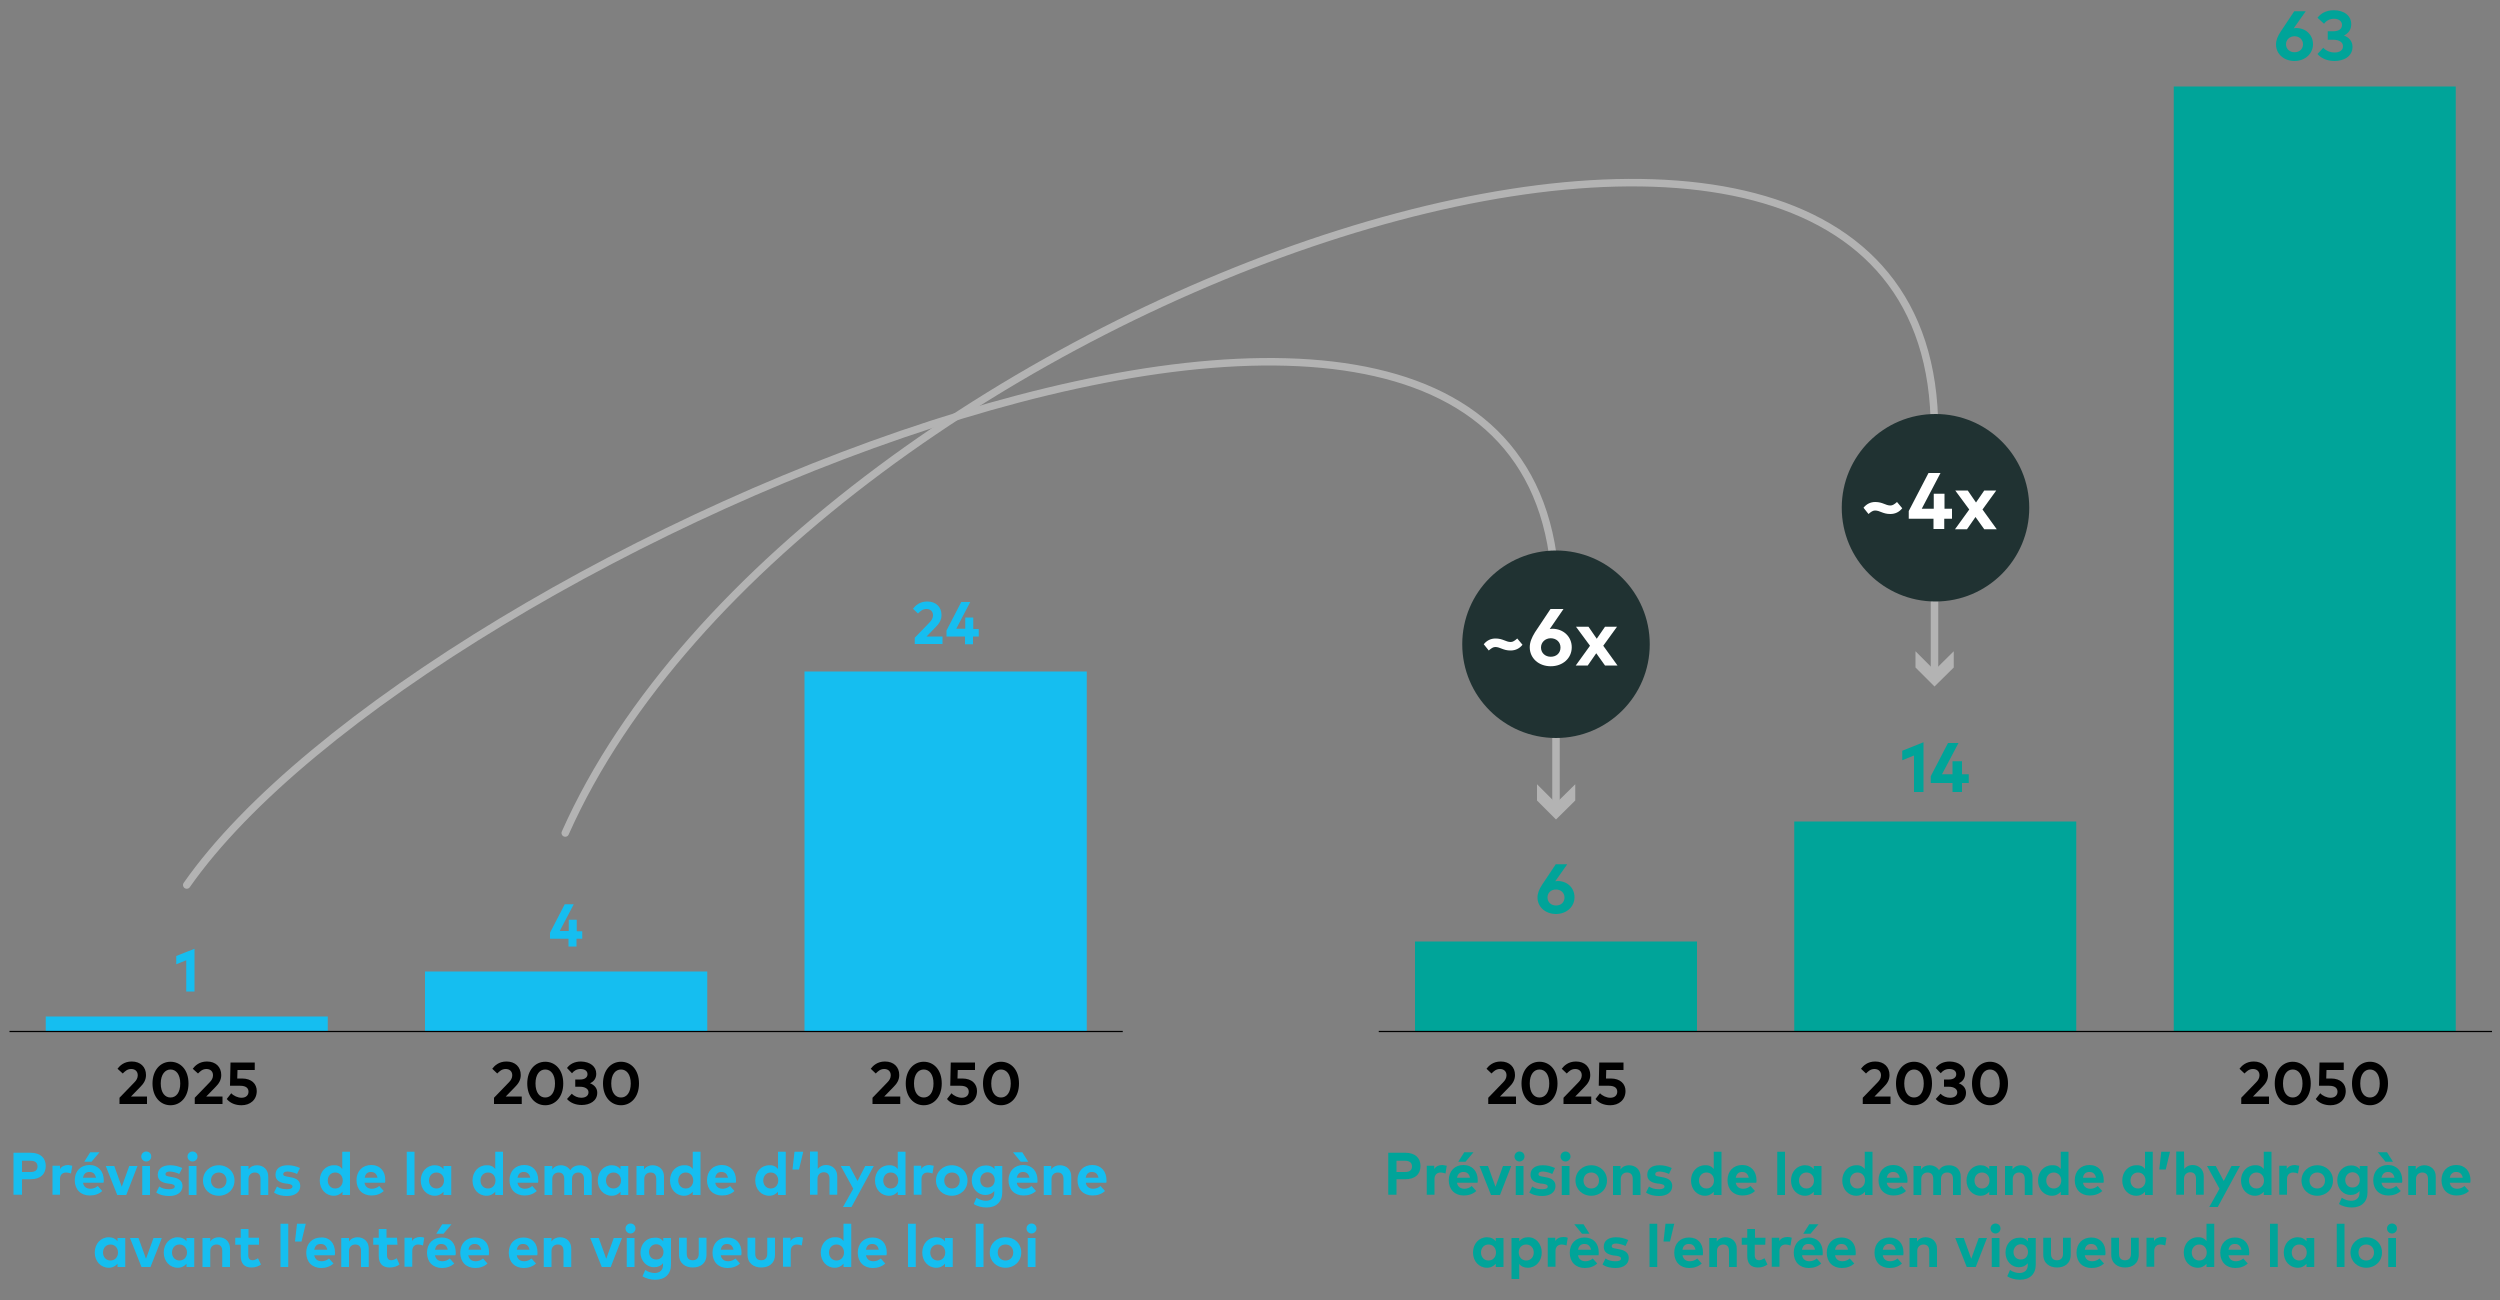 <?xml version="1.0" encoding="utf-8"?>
<!-- Generator: Adobe Illustrator 27.0.0, SVG Export Plug-In . SVG Version: 6.00 Build 0)  -->
<svg version="1.1" id="Layer_1" xmlns="http://www.w3.org/2000/svg" xmlns:xlink="http://www.w3.org/1999/xlink" x="0px" y="0px"
	 viewBox="0 0 1000 520" style="enable-background:new 0 0 1000 520;" xml:space="preserve">
<rect x="0" y="0" width="1000" height="520" fill="#808080" stroke="none"/>
<style type="text/css">
	.st0{fill:#15BEF0;}
	.st1{fill:#00A499;}
	.st2{enable-background:new    ;}
	.st3{fill:none;stroke:#000000;stroke-width:0.5;stroke-miterlimit:10;}
	.st4{fill:none;stroke:#B3B3B3;stroke-width:3;stroke-linecap:round;stroke-miterlimit:10;}
	.st5{fill:#B3B3B3;}
	.st6{fill:#203232;}
	.st7{fill:#FFFFFF;}
</style>
<g>
	<rect x="18.3" y="406.6" class="st0" width="112.8" height="6"/>
	<rect x="170" y="388.6" class="st0" width="112.9" height="24"/>
	<rect x="321.8" y="268.6" class="st0" width="112.9" height="144"/>
</g>
<g>
	<rect x="566" y="376.6" class="st1" width="112.8" height="36"/>
	<rect x="717.7" y="328.6" class="st1" width="112.8" height="84"/>
	<rect x="869.5" y="34.6" class="st1" width="112.8" height="378"/>
</g>
<g>
	<path class="st0" d="M8.8,471.8v6.1H5.4v-16.8h6.8c4,0,6.1,2.1,6.1,5.3s-2.1,5.3-6.1,5.3H8.8L8.8,471.8z M8.8,464.3v4.5h3.4
		c1.8,0,2.8-0.7,2.8-2.2s-0.9-2.3-2.8-2.3H8.8z"/>
	<path class="st0" d="M28.9,466.3l-0.5,3.1c-0.5-0.2-1.3-0.4-1.9-0.4c-1.5,0-2.5,0.9-2.5,2.6v6.3H21v-11.6h3v1.3
		c0.7-1.1,1.9-1.6,3.3-1.6C28,466.1,28.5,466.2,28.9,466.3L28.9,466.3z"/>
	<path class="st0" d="M41.5,472.1c0,0.4,0,0.8-0.1,1h-8.2c0.3,1.7,1.5,2.4,3,2.4c1,0,2.1-0.4,2.9-1.1l1.8,2c-1.3,1.2-3,1.8-5,1.8
		c-3.6,0-6-2.4-6-6.1s2.4-6.1,5.9-6.1S41.5,468.5,41.5,472.1L41.5,472.1z M33.2,471.1h5.2c-0.3-1.5-1.2-2.3-2.5-2.3
		C34.3,468.7,33.5,469.6,33.2,471.1L33.2,471.1z M33.7,464.7l2.4-3.8h3.7l-3.2,3.8H33.7L33.7,464.7z"/>
	<path class="st0" d="M50.5,478h-3.6l-4.6-11.6h3.4l3,8.3l3-8.3H55C55,466.4,50.5,478,50.5,478z"/>
	<path class="st0" d="M60.5,462.6c0,1.1-0.9,2-2,2s-2-0.9-2-2s0.9-2,2-2S60.5,461.4,60.5,462.6z M60,478h-3.1v-11.6H60V478z"/>
	<path class="st0" d="M71.7,469.6c-0.9-0.5-2.4-0.9-3.7-1c-1.2,0-1.8,0.4-1.8,1.1c0,0.7,0.8,0.8,1.9,1l1,0.2
		c2.5,0.4,3.9,1.5,3.9,3.5c0,2.4-2,4-5.3,4c-1.6,0-3.7-0.3-5.2-1.4l1.2-2.4c1,0.7,2.2,1.1,4,1.1c1.4,0,2.2-0.4,2.2-1.1
		c0-0.6-0.6-0.9-1.9-1.1l-0.9-0.1c-2.7-0.4-4-1.5-4-3.5c0-2.4,1.9-3.8,4.9-3.8c1.9,0,3.3,0.4,4.9,1.1L71.7,469.6L71.7,469.6z"/>
	<path class="st0" d="M79,462.6c0,1.1-0.9,2-2,2s-2-0.9-2-2s0.9-2,2-2S79,461.4,79,462.6z M78.6,478h-3.1v-11.6h3.1V478z"/>
	<path class="st0" d="M93.8,472.2c0,3.5-2.7,6.1-6.3,6.1s-6.3-2.6-6.3-6.1s2.7-6.1,6.3-6.1S93.8,468.7,93.8,472.2z M84.4,472.2
		c0,1.9,1.3,3.2,3.1,3.2s3.1-1.3,3.1-3.2s-1.3-3.2-3.1-3.2S84.4,470.3,84.4,472.2z"/>
	<path class="st0" d="M107.3,470.6v7.4h-3.1v-6.4c0-1.7-0.8-2.6-2.3-2.6c-1.3,0-2.5,0.9-2.5,2.6v6.4h-3.1v-11.6h3.1v1.4
		c0.8-1.2,2.1-1.7,3.4-1.7C105.4,466.1,107.3,467.9,107.3,470.6L107.3,470.6z"/>
	<path class="st0" d="M118.8,469.6c-0.9-0.5-2.4-0.9-3.7-1c-1.2,0-1.8,0.4-1.8,1.1c0,0.7,0.8,0.8,1.9,1l1,0.2
		c2.5,0.4,3.9,1.5,3.9,3.5c0,2.4-2,4-5.3,4c-1.6,0-3.7-0.3-5.2-1.4l1.2-2.4c1,0.7,2.2,1.1,4,1.1c1.4,0,2.2-0.4,2.2-1.1
		c0-0.6-0.6-0.9-1.9-1.1l-0.9-0.1c-2.7-0.4-4-1.5-4-3.5c0-2.4,1.8-3.8,4.9-3.8c1.9,0,3.3,0.4,4.9,1.1L118.8,469.6L118.8,469.6z"/>
	<path class="st0" d="M136.9,467.6v-6.9h3.1V478H137v-1.3c-0.8,0.9-1.9,1.6-3.5,1.6c-3.2,0-5.6-2.6-5.6-6.1s2.4-6.1,5.6-6.1
		C135.1,466,136.2,466.6,136.9,467.6L136.9,467.6z M131.1,472.2c0,1.8,1.2,3.2,3,3.2s3-1.4,3-3.2s-1.2-3.2-3-3.2
		S131.1,470.4,131.1,472.2z"/>
	<path class="st0" d="M154.1,472.1c0,0.4,0,0.8-0.1,1h-8.2c0.3,1.7,1.5,2.4,3,2.4c1,0,2.1-0.4,2.9-1.1l1.8,2c-1.3,1.2-3,1.8-4.9,1.8
		c-3.6,0-6-2.4-6-6.1s2.4-6.1,5.9-6.1S154.2,468.5,154.1,472.1L154.1,472.1z M145.9,471.1h5.1c-0.3-1.5-1.2-2.3-2.5-2.3
		C147,468.7,146.1,469.6,145.9,471.1L145.9,471.1z"/>
	<path class="st0" d="M165.8,478h-3.1v-17.3h3.1V478z"/>
	<path class="st0" d="M180.5,478h-3.1v-1.3c-0.8,0.9-1.9,1.6-3.5,1.6c-3.2,0-5.6-2.6-5.6-6.1s2.4-6.1,5.6-6.1c1.6,0,2.7,0.6,3.5,1.6
		v-1.3h3.1V478z M171.6,472.2c0,1.8,1.2,3.2,3,3.2s3-1.4,3-3.2s-1.2-3.2-3-3.2S171.6,470.4,171.6,472.2z"/>
	<path class="st0" d="M198.1,467.6v-6.9h3.1V478h-3.1v-1.3c-0.8,0.9-1.9,1.6-3.5,1.6c-3.2,0-5.6-2.6-5.6-6.1s2.4-6.1,5.6-6.1
		C196.2,466,197.3,466.6,198.1,467.6L198.1,467.6z M192.2,472.2c0,1.8,1.2,3.2,3,3.2s3-1.4,3-3.2s-1.2-3.2-3-3.2
		S192.2,470.4,192.2,472.2z"/>
	<path class="st0" d="M215.3,472.1c0,0.4,0,0.8-0.1,1H207c0.3,1.7,1.5,2.4,3,2.4c1,0,2.1-0.4,2.9-1.1l1.8,2c-1.3,1.2-3,1.8-4.9,1.8
		c-3.6,0-6-2.4-6-6.1s2.4-6.1,5.9-6.1S215.3,468.5,215.3,472.1L215.3,472.1z M207,471.1h5.1c-0.3-1.5-1.2-2.3-2.5-2.3
		C208.1,468.7,207.3,469.6,207,471.1L207,471.1z"/>
	<path class="st0" d="M236.7,470.6v7.4h-3.1v-6.4c0-1.7-0.9-2.6-2.3-2.6s-2.5,0.9-2.5,2.6v6.4h-3.1v-6.4c0-1.7-0.8-2.6-2.3-2.6
		c-1.3,0-2.5,0.9-2.5,2.6v6.4h-3.1v-11.6h3.1v1.4c0.8-1.2,2.1-1.7,3.4-1.7c1.7,0,3.1,0.8,3.8,2c0.9-1.5,2.4-2,3.9-2
		C234.8,466.1,236.7,467.9,236.7,470.6L236.7,470.6z"/>
	<path class="st0" d="M251.3,478h-3.1v-1.3c-0.8,0.9-1.9,1.6-3.5,1.6c-3.2,0-5.6-2.6-5.6-6.1s2.4-6.1,5.6-6.1c1.6,0,2.7,0.6,3.5,1.6
		v-1.3h3.1V478z M242.4,472.2c0,1.8,1.2,3.2,3,3.2s3-1.4,3-3.2s-1.2-3.2-3-3.2S242.4,470.4,242.4,472.2z"/>
	<path class="st0" d="M265.6,470.6v7.4h-3.1v-6.4c0-1.7-0.8-2.6-2.3-2.6c-1.3,0-2.5,0.9-2.5,2.6v6.4h-3.1v-11.6h3v1.4
		c0.8-1.2,2.1-1.7,3.4-1.7C263.7,466.1,265.6,467.9,265.6,470.6L265.6,470.6z"/>
	<path class="st0" d="M277.1,467.6v-6.9h3.1V478h-3.1v-1.3c-0.8,0.9-1.9,1.6-3.5,1.6c-3.2,0-5.6-2.6-5.6-6.1s2.4-6.1,5.6-6.1
		C275.3,466,276.4,466.6,277.1,467.6L277.1,467.6z M271.3,472.2c0,1.8,1.2,3.2,3,3.2s3-1.4,3-3.2s-1.2-3.2-3-3.2
		S271.3,470.4,271.3,472.2z"/>
	<path class="st0" d="M294.4,472.1c0,0.4,0,0.8-0.1,1h-8.2c0.3,1.7,1.5,2.4,3,2.4c1,0,2.1-0.4,2.9-1.1l1.8,2c-1.3,1.2-3,1.8-5,1.8
		c-3.6,0-6-2.4-6-6.1s2.4-6.1,5.9-6.1S294.4,468.5,294.4,472.1L294.4,472.1z M286.1,471.1h5.1c-0.3-1.5-1.2-2.3-2.5-2.3
		C287.2,468.7,286.3,469.6,286.1,471.1L286.1,471.1z"/>
	<path class="st0" d="M311.2,467.6v-6.9h3.1V478h-3.1v-1.3c-0.8,0.9-1.9,1.6-3.5,1.6c-3.2,0-5.6-2.6-5.6-6.1s2.4-6.1,5.6-6.1
		C309.3,466,310.4,466.6,311.2,467.6L311.2,467.6z M305.3,472.2c0,1.8,1.2,3.2,3,3.2s3-1.4,3-3.2s-1.2-3.2-3-3.2
		S305.3,470.4,305.3,472.2z"/>
	<path class="st0" d="M321.3,460.7l-1.7,7.1h-2.6l0.8-7.1H321.3L321.3,460.7z"/>
	<path class="st0" d="M327.1,467.6c0.8-1.1,2.1-1.6,3.3-1.6c2.6,0,4.5,1.8,4.5,4.5v7.4h-3.1v-6.4c0-1.7-0.8-2.6-2.3-2.6
		c-1.3,0-2.5,0.9-2.5,2.6v6.4H324v-17.3h3.1L327.1,467.6L327.1,467.6z"/>
	<path class="st0" d="M340.6,482.8h-3.4l4.1-7.3l-5-9.1h3.5l3.2,6l3.1-6h3.4L340.6,482.8L340.6,482.8z"/>
	<path class="st0" d="M359.1,467.6v-6.9h3.1V478h-3.1v-1.3c-0.8,0.9-1.9,1.6-3.5,1.6c-3.2,0-5.6-2.6-5.6-6.1s2.4-6.1,5.6-6.1
		C357.2,466,358.3,466.6,359.1,467.6L359.1,467.6z M353.3,472.2c0,1.8,1.2,3.2,3,3.2s3-1.4,3-3.2s-1.2-3.2-3-3.2
		S353.3,470.4,353.3,472.2z"/>
	<path class="st0" d="M373.5,466.3l-0.5,3.1c-0.5-0.2-1.3-0.4-1.9-0.4c-1.5,0-2.5,0.9-2.5,2.6v6.3h-3.1v-11.6h3v1.3
		c0.7-1.1,1.9-1.6,3.3-1.6C372.5,466.1,373,466.2,373.5,466.3L373.5,466.3z"/>
	<path class="st0" d="M387,472.2c0,3.5-2.7,6.1-6.3,6.1s-6.3-2.6-6.3-6.1s2.7-6.1,6.3-6.1S387,468.7,387,472.2z M377.7,472.2
		c0,1.9,1.3,3.2,3.1,3.2s3.1-1.3,3.1-3.2s-1.3-3.2-3.1-3.2S377.7,470.3,377.7,472.2z"/>
	<path class="st0" d="M397.8,467.7v-1.3h3.1V477c0,3.7-2.4,6-6.3,6c-1.8,0-3.8-0.5-5.1-1.4l1.1-2.5c1.2,0.8,2.5,1.2,3.8,1.2
		c1.9,0,3.3-1.1,3.3-3.1v-0.8c-0.8,1-2,1.6-3.6,1.6c-2.8,0-5.4-2.4-5.4-5.9s2.5-5.9,5.4-5.9C395.9,466.1,397.1,466.7,397.8,467.7
		L397.8,467.7z M392.1,472c0,1.7,1.1,3,2.9,3s2.9-1.3,2.9-3s-1.2-3.1-2.9-3.1S392.1,470.3,392.1,472z"/>
	<path class="st0" d="M415,472.1c0,0.4,0,0.8-0.1,1h-8.2c0.3,1.7,1.5,2.4,3,2.4c1,0,2.1-0.4,2.9-1.1l1.8,2c-1.3,1.2-3,1.8-5,1.8
		c-3.6,0-6-2.4-6-6.1s2.4-6.1,5.9-6.1S415,468.5,415,472.1L415,472.1z M405.2,460.9h3.7l2.4,3.8h-3L405.2,460.9L405.2,460.9z
		 M406.7,471.1h5.1c-0.3-1.5-1.2-2.3-2.5-2.3C407.9,468.7,407,469.6,406.7,471.1L406.7,471.1z"/>
	<path class="st0" d="M428.5,470.6v7.4h-3.1v-6.4c0-1.7-0.8-2.6-2.3-2.6c-1.3,0-2.5,0.9-2.5,2.6v6.4h-3.1v-11.6h3v1.4
		c0.8-1.2,2.1-1.7,3.4-1.7C426.7,466.1,428.5,467.9,428.5,470.6L428.5,470.6z"/>
	<path class="st0" d="M442.6,472.1c0,0.4,0,0.8-0.1,1h-8.2c0.3,1.7,1.5,2.4,3,2.4c1,0,2.1-0.4,2.9-1.1l1.8,2c-1.3,1.2-3,1.8-5,1.8
		c-3.6,0-6-2.4-6-6.1s2.4-6.1,5.9-6.1S442.6,468.5,442.6,472.1L442.6,472.1z M434.3,471.1h5.1c-0.3-1.5-1.2-2.3-2.5-2.3
		C435.4,468.7,434.5,469.6,434.3,471.1L434.3,471.1z"/>
	<path class="st0" d="M50.1,506.8h-3.1v-1.3c-0.8,0.9-1.9,1.6-3.5,1.6c-3.2,0-5.6-2.6-5.6-6.1s2.4-6.1,5.6-6.1
		c1.6,0,2.7,0.6,3.5,1.6v-1.3h3.1V506.8L50.1,506.8z M41.2,501c0,1.8,1.2,3.2,3,3.2s3-1.4,3-3.2s-1.2-3.2-3-3.2S41.2,499.2,41.2,501
		z"/>
	<path class="st0" d="M60.2,506.8h-3.6L52,495.2h3.4l3,8.3l3-8.3h3.3C64.8,495.2,60.2,506.8,60.2,506.8z"/>
	<path class="st0" d="M77.7,506.8h-3.1v-1.3c-0.8,0.9-1.9,1.6-3.5,1.6c-3.2,0-5.6-2.6-5.6-6.1s2.4-6.1,5.6-6.1
		c1.6,0,2.7,0.6,3.5,1.6v-1.3h3.1V506.8L77.7,506.8z M68.8,501c0,1.8,1.2,3.2,3,3.2s3-1.4,3-3.2s-1.2-3.2-3-3.2S68.8,499.2,68.8,501
		z"/>
	<path class="st0" d="M92,499.4v7.4h-3.1v-6.4c0-1.7-0.8-2.6-2.3-2.6c-1.3,0-2.5,0.9-2.5,2.6v6.4H81v-11.6h3.1v1.4
		c0.8-1.2,2.1-1.7,3.4-1.7C90.1,494.9,92,496.7,92,499.4L92,499.4z"/>
	<path class="st0" d="M103.5,497.9h-4.2v4.2c0,1.5,0.8,2,1.7,2c0.7,0,1.6-0.4,2.2-0.8l1.2,2.5c-1,0.7-2.2,1.2-3.8,1.2
		c-2.9,0-4.3-1.6-4.3-4.6v-4.5h-2.2v-2.8h2.2v-3.5h3.1v3.5h4.2V497.9z"/>
	<path class="st0" d="M115.3,506.8h-3.1v-17.3h3.1V506.8z"/>
	<path class="st0" d="M122.3,489.5l-1.7,7.1H118l0.8-7.1H122.3L122.3,489.5z"/>
	<path class="st0" d="M134,501c0,0.4,0,0.8-0.1,1.1h-8.2c0.3,1.7,1.5,2.4,3,2.4c1,0,2.1-0.4,2.9-1.1l1.8,2c-1.3,1.2-3,1.8-4.9,1.8
		c-3.6,0-6-2.4-6-6.1s2.4-6.1,5.9-6.1C131.8,494.8,134,497.3,134,501L134,501z M125.7,499.9h5.2c-0.3-1.5-1.2-2.3-2.5-2.3
		C126.8,497.5,126,498.4,125.7,499.9L125.7,499.9z"/>
	<path class="st0" d="M147.5,499.4v7.4h-3.1v-6.4c0-1.7-0.8-2.6-2.3-2.6c-1.3,0-2.5,0.9-2.5,2.6v6.4h-3.1v-11.6h3.1v1.4
		c0.8-1.2,2.1-1.7,3.4-1.7C145.6,494.9,147.5,496.7,147.5,499.4L147.5,499.4z"/>
	<path class="st0" d="M159,497.9h-4.2v4.2c0,1.5,0.8,2,1.7,2c0.7,0,1.6-0.4,2.2-0.8l1.1,2.5c-1,0.7-2.2,1.2-3.9,1.2
		c-2.9,0-4.4-1.6-4.4-4.6v-4.5h-2.2v-2.8h2.2v-3.5h3.1v3.5h4.2L159,497.9L159,497.9z"/>
	<path class="st0" d="M169.7,495.1l-0.5,3.1c-0.5-0.2-1.3-0.4-1.9-0.4c-1.4,0-2.4,0.9-2.4,2.6v6.3h-3.1v-11.6h3v1.3
		c0.7-1.1,1.9-1.6,3.3-1.6C168.8,494.8,169.3,494.9,169.7,495.1L169.7,495.1z"/>
	<path class="st0" d="M182.3,501c0,0.4,0,0.8-0.1,1.1H174c0.3,1.7,1.5,2.4,3,2.4c1,0,2.1-0.4,2.9-1.1l1.8,2c-1.3,1.2-3,1.8-4.9,1.8
		c-3.6,0-6-2.4-6-6.1s2.4-6.1,5.9-6.1S182.3,497.3,182.3,501L182.3,501z M174,499.9h5.1c-0.3-1.5-1.2-2.3-2.5-2.3
		C175.1,497.5,174.3,498.4,174,499.9L174,499.9z M174.5,493.5l2.4-3.8h3.7l-3.2,3.8H174.5L174.5,493.5z"/>
	<path class="st0" d="M195.6,501c0,0.4,0,0.8-0.1,1.1h-8.2c0.3,1.7,1.5,2.4,3,2.4c1,0,2.1-0.4,2.9-1.1l1.8,2c-1.3,1.2-3,1.8-4.9,1.8
		c-3.6,0-6-2.4-6-6.1s2.4-6.1,5.9-6.1S195.7,497.3,195.6,501L195.6,501z M187.4,499.9h5.1c-0.3-1.5-1.2-2.3-2.5-2.3
		C188.5,497.5,187.6,498.4,187.4,499.9L187.4,499.9z"/>
	<path class="st0" d="M215,501c0,0.4,0,0.8-0.1,1.1h-8.2c0.3,1.7,1.5,2.4,3,2.4c1,0,2.1-0.4,2.9-1.1l1.8,2c-1.3,1.2-3,1.8-4.9,1.8
		c-3.6,0-6-2.4-6-6.1s2.4-6.1,5.9-6.1S215,497.3,215,501L215,501z M206.7,499.9h5.1c-0.3-1.5-1.2-2.3-2.5-2.3
		C207.8,497.5,207,498.4,206.7,499.9L206.7,499.9z"/>
	<path class="st0" d="M228.5,499.4v7.4h-3.1v-6.4c0-1.7-0.8-2.6-2.3-2.6c-1.3,0-2.5,0.9-2.5,2.6v6.4h-3.1v-11.6h3.1v1.4
		c0.8-1.2,2.1-1.7,3.4-1.7C226.6,494.9,228.5,496.7,228.5,499.4L228.5,499.4z"/>
	<path class="st0" d="M244.3,506.8h-3.6l-4.6-11.6h3.4l3,8.3l3-8.3h3.3L244.3,506.8z"/>
	<path class="st0" d="M254.2,491.4c0,1.1-0.9,2-2,2s-2-0.9-2-2s0.9-2,2-2S254.2,490.2,254.2,491.4z M253.8,506.8h-3.1v-11.6h3.1
		V506.8z"/>
	<path class="st0" d="M265.3,496.5v-1.3h3.1v10.7c0,3.7-2.4,6-6.3,6c-1.8,0-3.8-0.5-5.1-1.4l1.1-2.5c1.2,0.8,2.5,1.2,3.8,1.2
		c1.9,0,3.3-1.1,3.3-3.1v-0.8c-0.8,1-2,1.6-3.6,1.6c-2.8,0-5.4-2.4-5.4-5.9s2.5-5.9,5.4-5.9C263.4,494.9,264.5,495.5,265.3,496.5
		L265.3,496.5z M259.6,500.8c0,1.7,1.1,3,2.9,3s2.9-1.3,2.9-3s-1.2-3.1-2.9-3.1S259.6,499.1,259.6,500.8z"/>
	<path class="st0" d="M282.6,501.8c0,3.7-2.6,5.2-5.5,5.2s-5.5-1.6-5.5-5.2v-6.7h3.1v6.4c0,1.9,1,2.6,2.4,2.6s2.4-0.8,2.4-2.6v-6.4
		h3.1L282.6,501.8L282.6,501.8z"/>
	<path class="st0" d="M296.6,501c0,0.4,0,0.8-0.1,1.1h-8.2c0.3,1.7,1.5,2.4,3,2.4c1,0,2.1-0.4,2.9-1.1l1.8,2c-1.3,1.2-3,1.8-5,1.8
		c-3.6,0-6-2.4-6-6.1s2.4-6.1,5.9-6.1S296.6,497.3,296.6,501L296.6,501z M288.3,499.9h5.1c-0.3-1.5-1.2-2.3-2.5-2.3
		C289.4,497.5,288.6,498.4,288.3,499.9L288.3,499.9z"/>
	<path class="st0" d="M310,501.8c0,3.7-2.6,5.2-5.5,5.2s-5.5-1.6-5.5-5.2v-6.7h3.1v6.4c0,1.9,1,2.6,2.4,2.6s2.4-0.8,2.4-2.6v-6.4
		h3.1L310,501.8L310,501.8z"/>
	<path class="st0" d="M321.2,495.1l-0.5,3.1c-0.5-0.2-1.3-0.4-1.9-0.4c-1.5,0-2.5,0.9-2.5,2.6v6.3h-3.1v-11.6h3v1.3
		c0.7-1.1,1.9-1.6,3.3-1.6C320.2,494.8,320.7,494.9,321.2,495.1L321.2,495.1z"/>
	<path class="st0" d="M337.4,496.4v-6.9h3.1v17.3h-3.1v-1.3c-0.8,0.9-1.9,1.6-3.5,1.6c-3.2,0-5.6-2.6-5.6-6.1s2.4-6.1,5.6-6.1
		C335.6,494.8,336.7,495.4,337.4,496.4L337.4,496.4z M331.6,501c0,1.8,1.2,3.2,3,3.2s3-1.4,3-3.2s-1.2-3.2-3-3.2
		S331.6,499.2,331.6,501z"/>
	<path class="st0" d="M354.7,501c0,0.4,0,0.8-0.1,1.1h-8.2c0.3,1.7,1.5,2.4,3,2.4c1,0,2.1-0.4,2.9-1.1l1.8,2c-1.3,1.2-3,1.8-5,1.8
		c-3.6,0-6-2.4-6-6.1s2.4-6.1,5.9-6.1S354.7,497.3,354.7,501L354.7,501z M346.4,499.9h5.1c-0.3-1.5-1.2-2.3-2.5-2.3
		C347.5,497.5,346.6,498.4,346.4,499.9L346.4,499.9z"/>
	<path class="st0" d="M366.3,506.8h-3.1v-17.3h3.1V506.8z"/>
	<path class="st0" d="M381,506.8H378v-1.3c-0.8,0.9-1.9,1.6-3.5,1.6c-3.2,0-5.6-2.6-5.6-6.1s2.4-6.1,5.6-6.1c1.6,0,2.7,0.6,3.5,1.6
		v-1.3h3.1V506.8L381,506.8z M372.1,501c0,1.8,1.2,3.2,3,3.2s3-1.4,3-3.2s-1.2-3.2-3-3.2S372.1,499.2,372.1,501z"/>
	<path class="st0" d="M393.4,506.8h-3.1v-17.3h3.1V506.8z"/>
	<path class="st0" d="M408.5,501c0,3.5-2.7,6.1-6.3,6.1s-6.3-2.6-6.3-6.1s2.7-6.1,6.3-6.1S408.5,497.4,408.5,501z M399.1,501
		c0,1.9,1.3,3.2,3.1,3.2s3.1-1.3,3.1-3.2s-1.3-3.2-3.1-3.2S399.1,499.1,399.1,501z"/>
	<path class="st0" d="M414.6,491.4c0,1.1-0.9,2-2,2s-2-0.9-2-2s0.9-2,2-2S414.6,490.2,414.6,491.4z M414.2,506.8h-3.1v-11.6h3.1
		V506.8z"/>
</g>
<g>
	<path class="st1" d="M558.6,471.8v6.1h-3.3v-16.8h6.8c4,0,6.1,2.1,6.1,5.3s-2.1,5.3-6.1,5.3H558.6L558.6,471.8z M558.6,464.3v4.5
		h3.4c1.8,0,2.8-0.7,2.8-2.2s-1-2.3-2.8-2.3H558.6z"/>
	<path class="st1" d="M578.7,466.3l-0.5,3.1c-0.5-0.2-1.3-0.4-1.9-0.4c-1.5,0-2.5,0.9-2.5,2.6v6.3h-3.1v-11.6h3v1.3
		c0.7-1.1,1.8-1.6,3.3-1.6C577.7,466.1,578.2,466.2,578.7,466.3L578.7,466.3z"/>
	<path class="st1" d="M591.1,472.1c0,0.4,0,0.8-0.1,1h-8.2c0.3,1.7,1.5,2.4,3,2.4c1,0,2.1-0.4,2.9-1.1l1.8,2c-1.3,1.2-3,1.8-5,1.8
		c-3.6,0-6-2.4-6-6.1s2.4-6.1,5.9-6.1S591.1,468.5,591.1,472.1L591.1,472.1z M582.8,471.1h5.2c-0.3-1.5-1.2-2.3-2.5-2.3
		C584,468.7,583.1,469.6,582.8,471.1L582.8,471.1z M583.3,464.7l2.4-3.8h3.7l-3.2,3.8H583.3L583.3,464.7z"/>
	<path class="st1" d="M600,478h-3.6l-4.6-11.6h3.4l3,8.3l3-8.3h3.3L600,478L600,478z"/>
	<path class="st1" d="M609.8,462.6c0,1.1-0.9,2-2,2s-2-0.9-2-2s0.9-2,2-2S609.8,461.4,609.8,462.6z M609.4,478h-3.1v-11.6h3.1V478z"
		/>
	<path class="st1" d="M620.9,469.6c-0.9-0.5-2.4-0.9-3.7-1c-1.2,0-1.8,0.4-1.8,1.1c0,0.7,0.8,0.8,1.9,1l1,0.2
		c2.5,0.4,3.9,1.5,3.9,3.5c0,2.4-2,4-5.3,4c-1.6,0-3.7-0.3-5.2-1.4l1.2-2.4c1,0.7,2.2,1.1,4,1.1c1.5,0,2.2-0.4,2.2-1.1
		c0-0.6-0.6-0.9-1.9-1.1l-1-0.1c-2.7-0.4-4-1.5-4-3.5c0-2.4,1.8-3.8,4.9-3.8c1.9,0,3.3,0.4,4.9,1.1L620.9,469.6L620.9,469.6z"/>
	<path class="st1" d="M628.2,462.6c0,1.1-0.9,2-2,2s-2-0.9-2-2s0.9-2,2-2S628.2,461.4,628.2,462.6z M627.8,478h-3.1v-11.6h3.1V478z"
		/>
	<path class="st1" d="M642.8,472.2c0,3.5-2.7,6.1-6.3,6.1s-6.3-2.6-6.3-6.1s2.7-6.1,6.3-6.1S642.8,468.7,642.8,472.2z M633.4,472.2
		c0,1.9,1.3,3.2,3.1,3.2s3.1-1.3,3.1-3.2s-1.3-3.2-3.1-3.2S633.4,470.3,633.4,472.2z"/>
	<path class="st1" d="M656.2,470.6v7.4h-3.1v-6.4c0-1.7-0.8-2.6-2.3-2.6c-1.3,0-2.5,0.9-2.5,2.6v6.4h-3.1v-11.6h3v1.4
		c0.8-1.2,2.1-1.7,3.4-1.7C654.3,466.1,656.2,467.9,656.2,470.6L656.2,470.6z"/>
	<path class="st1" d="M667.6,469.6c-0.9-0.5-2.4-0.9-3.7-1c-1.2,0-1.8,0.4-1.8,1.1c0,0.7,0.8,0.8,1.9,1l1,0.2
		c2.5,0.4,3.9,1.5,3.9,3.5c0,2.4-2,4-5.3,4c-1.6,0-3.7-0.3-5.2-1.4l1.2-2.4c1,0.7,2.2,1.1,4,1.1c1.5,0,2.2-0.4,2.2-1.1
		c0-0.6-0.6-0.9-1.9-1.1l-1-0.1c-2.7-0.4-4-1.5-4-3.5c0-2.4,1.8-3.8,4.9-3.8c1.9,0,3.3,0.4,4.9,1.1L667.6,469.6L667.6,469.6z"/>
	<path class="st1" d="M685.5,467.6v-6.9h3.1V478h-3.1v-1.3c-0.8,0.9-1.9,1.6-3.5,1.6c-3.2,0-5.6-2.6-5.6-6.1s2.4-6.1,5.6-6.1
		C683.6,466,684.7,466.6,685.5,467.6L685.5,467.6z M679.6,472.2c0,1.8,1.2,3.2,3,3.2s3-1.4,3-3.2s-1.2-3.2-3-3.2
		S679.6,470.4,679.6,472.2z"/>
	<path class="st1" d="M702.6,472.1c0,0.4,0,0.8-0.1,1h-8.2c0.3,1.7,1.5,2.4,3,2.4c1,0,2.1-0.4,2.9-1.1l1.8,2c-1.3,1.2-3,1.8-5,1.8
		c-3.6,0-6-2.4-6-6.1s2.4-6.1,5.9-6.1S702.6,468.5,702.6,472.1L702.6,472.1z M694.3,471.1h5.2c-0.3-1.5-1.2-2.3-2.5-2.3
		C695.4,468.7,694.6,469.6,694.3,471.1z"/>
	<path class="st1" d="M714,478h-3.1v-17.3h3.1V478z"/>
	<path class="st1" d="M728.6,478h-3.1v-1.3c-0.8,0.9-1.9,1.6-3.5,1.6c-3.2,0-5.6-2.6-5.6-6.1s2.4-6.1,5.6-6.1c1.6,0,2.7,0.6,3.5,1.6
		v-1.3h3.1V478z M719.6,472.2c0,1.8,1.2,3.2,3,3.2s3-1.4,3-3.2s-1.2-3.2-3-3.2S719.6,470.4,719.6,472.2z"/>
	<path class="st1" d="M745.9,467.6v-6.9h3.1V478H746v-1.3c-0.8,0.9-1.9,1.6-3.5,1.6c-3.2,0-5.6-2.6-5.6-6.1s2.4-6.1,5.6-6.1
		C744,466,745.1,466.6,745.9,467.6L745.9,467.6z M740,472.2c0,1.8,1.2,3.2,3,3.2s3-1.4,3-3.2s-1.2-3.2-3-3.2S740,470.4,740,472.2z"
		/>
	<path class="st1" d="M763,472.1c0,0.4,0,0.8-0.1,1h-8.2c0.3,1.7,1.5,2.4,3,2.4c1,0,2.1-0.4,2.9-1.1l1.8,2c-1.3,1.2-3,1.8-5,1.8
		c-3.6,0-6-2.4-6-6.1s2.4-6.1,5.9-6.1S763,468.5,763,472.1L763,472.1z M754.7,471.1h5.2c-0.3-1.5-1.2-2.3-2.5-2.3
		C755.9,468.7,755,469.6,754.7,471.1L754.7,471.1z"/>
	<path class="st1" d="M784.3,470.6v7.4h-3.1v-6.4c0-1.7-0.8-2.6-2.3-2.6s-2.5,0.9-2.5,2.6v6.4h-3.1v-6.4c0-1.7-0.8-2.6-2.3-2.6
		c-1.3,0-2.5,0.9-2.5,2.6v6.4h-3.1v-11.6h3v1.4c0.8-1.2,2.1-1.7,3.4-1.7c1.7,0,3.1,0.8,3.8,2c0.9-1.5,2.4-2,4-2
		C782.4,466.1,784.3,467.9,784.3,470.6L784.3,470.6z"/>
	<path class="st1" d="M798.8,478h-3.1v-1.3c-0.8,0.9-1.9,1.6-3.5,1.6c-3.2,0-5.6-2.6-5.6-6.1s2.4-6.1,5.6-6.1c1.6,0,2.7,0.6,3.5,1.6
		v-1.3h3.1V478z M789.8,472.2c0,1.8,1.2,3.2,3,3.2s3-1.4,3-3.2s-1.2-3.2-3-3.2S789.8,470.4,789.8,472.2z"/>
	<path class="st1" d="M813,470.6v7.4h-3.1v-6.4c0-1.7-0.8-2.6-2.3-2.6c-1.3,0-2.5,0.9-2.5,2.6v6.4H802v-11.6h3v1.4
		c0.8-1.2,2.1-1.7,3.4-1.7C811.1,466.1,812.9,467.9,813,470.6L813,470.6z"/>
	<path class="st1" d="M824.3,467.6v-6.9h3.1V478h-3.1v-1.3c-0.8,0.9-1.9,1.6-3.5,1.6c-3.2,0-5.6-2.6-5.6-6.1s2.4-6.1,5.6-6.1
		C822.5,466,823.6,466.6,824.3,467.6L824.3,467.6z M818.5,472.2c0,1.8,1.2,3.2,3,3.2s3-1.4,3-3.2s-1.2-3.2-3-3.2
		S818.5,470.4,818.5,472.2z"/>
	<path class="st1" d="M841.5,472.1c0,0.4,0,0.8-0.1,1h-8.2c0.3,1.7,1.5,2.4,3,2.4c1,0,2.1-0.4,2.9-1.1l1.8,2c-1.3,1.2-3,1.8-5,1.8
		c-3.6,0-6-2.4-6-6.1s2.4-6.1,5.9-6.1S841.5,468.5,841.5,472.1L841.5,472.1z M833.2,471.1h5.2c-0.3-1.5-1.2-2.3-2.5-2.3
		C834.3,468.7,833.4,469.6,833.2,471.1L833.2,471.1z"/>
	<path class="st1" d="M858,467.6v-6.9h3.1V478h-3.1v-1.3c-0.8,0.9-1.9,1.6-3.5,1.6c-3.2,0-5.6-2.6-5.6-6.1s2.4-6.1,5.6-6.1
		C856.2,466,857.3,466.6,858,467.6L858,467.6z M852.2,472.2c0,1.8,1.2,3.2,3,3.2s3-1.4,3-3.2s-1.2-3.2-3-3.2
		S852.2,470.4,852.2,472.2z"/>
	<path class="st1" d="M868,460.7l-1.7,7.1h-2.6l0.8-7.1H868L868,460.7z"/>
	<path class="st1" d="M873.7,467.6c0.8-1.1,2.1-1.6,3.3-1.6c2.6,0,4.5,1.8,4.5,4.5v7.4h-3.1v-6.4c0-1.7-0.8-2.6-2.3-2.6
		c-1.3,0-2.5,0.9-2.5,2.6v6.4h-3.1v-17.3h3.1L873.7,467.6L873.7,467.6z"/>
	<path class="st1" d="M887.1,482.8h-3.4l4.1-7.3l-5-9.1h3.5l3.2,6l3.1-6h3.4L887.1,482.8z"/>
	<path class="st1" d="M905.5,467.6v-6.9h3.1V478h-3.1v-1.3c-0.8,0.9-1.9,1.6-3.5,1.6c-3.2,0-5.6-2.6-5.6-6.1s2.4-6.1,5.6-6.1
		C903.6,466,904.7,466.6,905.5,467.6L905.5,467.6z M899.6,472.2c0,1.8,1.2,3.2,3,3.2s3-1.4,3-3.2s-1.2-3.2-3-3.2
		S899.6,470.4,899.6,472.2z"/>
	<path class="st1" d="M919.7,466.3l-0.5,3.1c-0.5-0.2-1.3-0.4-1.9-0.4c-1.5,0-2.5,0.9-2.5,2.6v6.3h-3.1v-11.6h3v1.3
		c0.7-1.1,1.8-1.6,3.3-1.6C918.7,466.1,919.3,466.2,919.7,466.3L919.7,466.3z"/>
	<path class="st1" d="M933.2,472.2c0,3.5-2.7,6.1-6.3,6.1s-6.3-2.6-6.3-6.1s2.7-6.1,6.3-6.1S933.2,468.7,933.2,472.2z M923.8,472.2
		c0,1.9,1.3,3.2,3.1,3.2s3.1-1.3,3.1-3.2s-1.3-3.2-3.1-3.2S923.8,470.3,923.8,472.2z"/>
	<path class="st1" d="M943.9,467.7v-1.3h3.1V477c0,3.7-2.4,6-6.3,6c-1.8,0-3.8-0.5-5.1-1.4l1.1-2.5c1.2,0.8,2.5,1.2,3.8,1.2
		c1.9,0,3.3-1.1,3.3-3.1v-0.8c-0.8,1-2,1.6-3.6,1.6c-2.8,0-5.3-2.4-5.3-5.9s2.5-5.9,5.3-5.9C941.9,466.1,943.1,466.7,943.9,467.7
		L943.9,467.7z M938.1,472c0,1.7,1.1,3,2.9,3s2.9-1.3,2.9-3s-1.2-3.1-2.9-3.1S938.1,470.3,938.1,472z"/>
	<path class="st1" d="M960.9,472.1c0,0.4,0,0.8-0.1,1h-8.2c0.3,1.7,1.5,2.4,3,2.4c1,0,2.1-0.4,2.9-1.1l1.8,2c-1.3,1.2-3,1.8-5,1.8
		c-3.6,0-6-2.4-6-6.1s2.4-6.1,5.9-6.1S960.9,468.5,960.9,472.1L960.9,472.1z M951.1,460.9h3.7l2.4,3.8h-3L951.1,460.9L951.1,460.9z
		 M952.6,471.1h5.2c-0.3-1.5-1.2-2.3-2.5-2.3C953.8,468.7,952.9,469.6,952.6,471.1z"/>
	<path class="st1" d="M974.3,470.6v7.4h-3.1v-6.4c0-1.7-0.8-2.6-2.3-2.6c-1.3,0-2.5,0.9-2.5,2.6v6.4h-3.1v-11.6h3v1.4
		c0.8-1.2,2.1-1.7,3.4-1.7C972.4,466.1,974.3,467.9,974.3,470.6L974.3,470.6z"/>
	<path class="st1" d="M988.2,472.1c0,0.4,0,0.8-0.1,1h-8.2c0.3,1.7,1.5,2.4,3,2.4c1,0,2.1-0.4,2.9-1.1l1.8,2c-1.3,1.2-3,1.8-5,1.8
		c-3.6,0-6-2.4-6-6.1s2.4-6.1,5.9-6.1S988.2,468.5,988.2,472.1L988.2,472.1z M979.9,471.1h5.2c-0.3-1.5-1.2-2.3-2.5-2.3
		C981.1,468.7,980.2,469.6,979.9,471.1z"/>
	<path class="st1" d="M601.4,506.8h-3.1v-1.3c-0.8,0.9-1.9,1.6-3.5,1.6c-3.2,0-5.6-2.6-5.6-6.1s2.4-6.1,5.6-6.1
		c1.6,0,2.7,0.6,3.5,1.6v-1.3h3.1V506.8L601.4,506.8z M592.4,501c0,1.8,1.2,3.2,3,3.2s3-1.4,3-3.2s-1.2-3.2-3-3.2
		S592.4,499.2,592.4,501z"/>
	<path class="st1" d="M616.7,501c0,3.5-2.4,6.1-5.6,6.1c-1.6,0-2.7-0.6-3.4-1.5v6h-3.1v-16.4h3.1v1.3c0.8-1,1.9-1.6,3.5-1.6
		C614.3,494.8,616.7,497.5,616.7,501L616.7,501z M607.5,501c0,1.8,1.2,3.2,3,3.2s3-1.4,3-3.2s-1.2-3.2-3-3.2S607.5,499.1,607.5,501z
		"/>
	<path class="st1" d="M627.1,495.1l-0.5,3.1c-0.5-0.2-1.3-0.4-1.9-0.4c-1.5,0-2.5,0.9-2.5,2.6v6.3h-3.1v-11.6h3v1.3
		c0.7-1.1,1.8-1.6,3.3-1.6C626.1,494.8,626.7,494.9,627.1,495.1L627.1,495.1z"/>
	<path class="st1" d="M639.5,501c0,0.4,0,0.8-0.1,1.1h-8.2c0.3,1.7,1.5,2.4,3,2.4c1,0,2.1-0.4,2.9-1.1l1.8,2c-1.3,1.2-3,1.8-5,1.8
		c-3.6,0-6-2.4-6-6.1s2.4-6.1,5.9-6.1S639.5,497.3,639.5,501L639.5,501z M629.7,489.7h3.7l2.4,3.8h-3L629.7,489.7L629.7,489.7z
		 M631.2,499.9h5.2c-0.3-1.5-1.2-2.3-2.5-2.3C632.4,497.5,631.5,498.4,631.2,499.9z"/>
	<path class="st1" d="M650.2,498.4c-0.9-0.5-2.4-0.9-3.7-1c-1.2,0-1.8,0.4-1.8,1.1c0,0.7,0.8,0.8,1.9,1l1,0.2
		c2.5,0.4,3.9,1.5,3.9,3.5c0,2.4-2,4-5.3,4c-1.6,0-3.7-0.3-5.2-1.4l1.2-2.4c1,0.7,2.2,1.1,4,1.1c1.5,0,2.2-0.4,2.2-1.1
		c0-0.6-0.6-0.9-1.9-1.1l-1-0.1c-2.7-0.4-4-1.5-4-3.5c0-2.4,1.8-3.8,4.9-3.8c1.9,0,3.3,0.4,4.9,1.1L650.2,498.4L650.2,498.4z"/>
	<path class="st1" d="M662.9,506.8h-3.1v-17.3h3.1V506.8z"/>
	<path class="st1" d="M669.7,489.5l-1.7,7.1h-2.6l0.8-7.1H669.7L669.7,489.5z"/>
	<path class="st1" d="M681.2,501c0,0.4,0,0.8-0.1,1.1H673c0.3,1.7,1.5,2.4,3,2.4c1,0,2.1-0.4,2.9-1.1l1.8,2c-1.3,1.2-3,1.8-5,1.8
		c-3.6,0-6-2.4-6-6.1s2.4-6.1,5.9-6.1S681.2,497.3,681.2,501L681.2,501z M673,499.9h5.2c-0.3-1.5-1.2-2.3-2.5-2.3
		C674.1,497.5,673.2,498.4,673,499.9L673,499.9z"/>
	<path class="st1" d="M694.7,499.4v7.4h-3.1v-6.4c0-1.7-0.8-2.6-2.3-2.6c-1.3,0-2.5,0.9-2.5,2.6v6.4h-3.1v-11.6h3v1.4
		c0.8-1.2,2.1-1.7,3.4-1.7C692.8,494.9,694.7,496.7,694.7,499.4L694.7,499.4z"/>
	<path class="st1" d="M706.1,497.9h-4.2v4.2c0,1.5,0.8,2,1.7,2c0.7,0,1.5-0.4,2.2-0.8l1.2,2.5c-1,0.7-2.2,1.2-3.8,1.2
		c-2.9,0-4.3-1.6-4.3-4.6v-4.5h-2.2v-2.8h2.2v-3.5h3.1v3.5h4.2L706.1,497.9L706.1,497.9z"/>
	<path class="st1" d="M716.7,495.1l-0.5,3.1c-0.5-0.2-1.3-0.4-1.9-0.4c-1.5,0-2.5,0.9-2.5,2.6v6.3h-3.1v-11.6h3v1.3
		c0.7-1.1,1.8-1.6,3.3-1.6C715.7,494.8,716.2,494.9,716.7,495.1L716.7,495.1z"/>
	<path class="st1" d="M729.1,501c0,0.4,0,0.8-0.1,1.1h-8.2c0.3,1.7,1.5,2.4,3,2.4c1,0,2.1-0.4,2.9-1.1l1.8,2c-1.3,1.2-3,1.8-5,1.8
		c-3.6,0-6-2.4-6-6.1s2.4-6.1,5.9-6.1S729.1,497.3,729.1,501L729.1,501z M720.8,499.9h5.2c-0.3-1.5-1.2-2.3-2.5-2.3
		C721.9,497.5,721.1,498.4,720.8,499.9z M721.3,493.5l2.4-3.8h3.7l-3.2,3.8H721.3L721.3,493.5z"/>
	<path class="st1" d="M742.3,501c0,0.4,0,0.8-0.1,1.1H734c0.3,1.7,1.5,2.4,3,2.4c1,0,2.1-0.4,2.9-1.1l1.8,2c-1.3,1.2-3,1.8-5,1.8
		c-3.6,0-6-2.4-6-6.1s2.4-6.1,5.9-6.1S742.3,497.3,742.3,501L742.3,501z M734,499.9h5.2c-0.3-1.5-1.2-2.3-2.5-2.3
		C735.2,497.5,734.3,498.4,734,499.9L734,499.9z"/>
	<path class="st1" d="M761.4,501c0,0.4,0,0.8-0.1,1.1h-8.2c0.3,1.7,1.5,2.4,3,2.4c1,0,2.1-0.4,2.9-1.1l1.8,2c-1.3,1.2-3,1.8-5,1.8
		c-3.6,0-6-2.4-6-6.1s2.4-6.1,5.9-6.1S761.4,497.3,761.4,501L761.4,501z M753.1,499.9h5.2c-0.3-1.5-1.2-2.3-2.5-2.3
		C754.3,497.5,753.4,498.4,753.1,499.9z"/>
	<path class="st1" d="M774.8,499.4v7.4h-3.1v-6.4c0-1.7-0.8-2.6-2.3-2.6c-1.3,0-2.5,0.9-2.5,2.6v6.4h-3.1v-11.6h3v1.4
		c0.8-1.2,2.1-1.7,3.4-1.7C772.9,494.9,774.8,496.7,774.8,499.4L774.8,499.4z"/>
	<path class="st1" d="M790.3,506.8h-3.6l-4.6-11.6h3.4l3,8.3l3-8.3h3.3L790.3,506.8L790.3,506.8z"/>
	<path class="st1" d="M800.2,491.4c0,1.1-0.9,2-2,2s-2-0.9-2-2s0.9-2,2-2S800.2,490.2,800.2,491.4z M799.8,506.8h-3.1v-11.6h3.1
		V506.8z"/>
	<path class="st1" d="M811.2,496.5v-1.3h3.1v10.7c0,3.7-2.4,6-6.3,6c-1.8,0-3.8-0.5-5.1-1.4l1.1-2.5c1.2,0.8,2.5,1.2,3.8,1.2
		c1.9,0,3.3-1.1,3.3-3.1v-0.8c-0.8,1-2,1.6-3.6,1.6c-2.8,0-5.3-2.4-5.3-5.9s2.5-5.9,5.3-5.9C809.2,494.9,810.4,495.5,811.2,496.5
		L811.2,496.5z M805.4,500.8c0,1.7,1.1,3,2.9,3s2.9-1.3,2.9-3s-1.2-3.1-2.9-3.1S805.4,499.1,805.4,500.8z"/>
	<path class="st1" d="M828.3,501.8c0,3.7-2.6,5.2-5.5,5.2s-5.5-1.6-5.5-5.2v-6.7h3.1v6.4c0,1.9,1,2.6,2.4,2.6s2.4-0.8,2.4-2.6v-6.4
		h3.1L828.3,501.8L828.3,501.8z"/>
	<path class="st1" d="M842.2,501c0,0.4,0,0.8-0.1,1.1h-8.2c0.3,1.7,1.5,2.4,3,2.4c1,0,2.1-0.4,2.9-1.1l1.8,2c-1.3,1.2-3,1.8-5,1.8
		c-3.6,0-6-2.4-6-6.1s2.4-6.1,5.9-6.1S842.2,497.3,842.2,501L842.2,501z M833.9,499.9h5.2c-0.3-1.5-1.2-2.3-2.5-2.3
		C835.1,497.5,834.2,498.4,833.9,499.9z"/>
	<path class="st1" d="M855.5,501.8c0,3.7-2.6,5.2-5.5,5.2s-5.5-1.6-5.5-5.2v-6.7h3.1v6.4c0,1.9,1,2.6,2.4,2.6s2.4-0.8,2.4-2.6v-6.4
		h3.1L855.5,501.8L855.5,501.8z"/>
	<path class="st1" d="M866.6,495.1l-0.5,3.1c-0.5-0.2-1.3-0.4-1.9-0.4c-1.5,0-2.5,0.9-2.5,2.6v6.3h-3.1v-11.6h3v1.3
		c0.7-1.1,1.8-1.6,3.3-1.6C865.6,494.8,866.1,494.9,866.6,495.1L866.6,495.1z"/>
	<path class="st1" d="M882.6,496.4v-6.9h3.1v17.3h-3.1v-1.3c-0.8,0.9-1.9,1.6-3.5,1.6c-3.2,0-5.6-2.6-5.6-6.1s2.4-6.1,5.6-6.1
		C880.7,494.8,881.8,495.4,882.6,496.4L882.6,496.4z M876.7,501c0,1.8,1.2,3.2,3,3.2s3-1.4,3-3.2s-1.2-3.2-3-3.2
		S876.7,499.2,876.7,501z"/>
	<path class="st1" d="M899.7,501c0,0.4,0,0.8-0.1,1.1h-8.2c0.3,1.7,1.5,2.4,3,2.4c1,0,2.1-0.4,2.9-1.1l1.8,2c-1.3,1.2-3,1.8-5,1.8
		c-3.6,0-6-2.4-6-6.1s2.4-6.1,5.9-6.1S899.7,497.3,899.7,501L899.7,501z M891.4,499.9h5.2c-0.3-1.5-1.2-2.3-2.5-2.3
		C892.5,497.5,891.7,498.4,891.4,499.9z"/>
	<path class="st1" d="M911.1,506.8h-3.1v-17.3h3.1V506.8z"/>
	<path class="st1" d="M925.7,506.8h-3.1v-1.3c-0.8,0.9-1.9,1.6-3.5,1.6c-3.2,0-5.6-2.6-5.6-6.1s2.4-6.1,5.6-6.1
		c1.6,0,2.7,0.6,3.5,1.6v-1.3h3.1V506.8L925.7,506.8z M916.7,501c0,1.8,1.2,3.2,3,3.2s3-1.4,3-3.2s-1.2-3.2-3-3.2
		S916.7,499.2,916.7,501z"/>
	<path class="st1" d="M937.8,506.8h-3.1v-17.3h3.1V506.8z"/>
	<path class="st1" d="M952.8,501c0,3.5-2.7,6.1-6.3,6.1s-6.3-2.6-6.3-6.1s2.7-6.1,6.3-6.1S952.8,497.4,952.8,501z M943.4,501
		c0,1.9,1.3,3.2,3.1,3.2s3.1-1.3,3.1-3.2s-1.3-3.2-3.1-3.2S943.4,499.1,943.4,501z"/>
	<path class="st1" d="M958.8,491.4c0,1.1-0.9,2-2,2s-2-0.9-2-2s0.9-2,2-2S958.8,490.2,958.8,491.4z M958.4,506.8h-3.1v-11.6h3.1
		V506.8z"/>
</g>
<g class="st2">
	<path d="M47,427.5c0.9-1.2,2.6-2.9,5.7-2.9c3.5,0,5.7,2.2,5.7,5.4c0,2.1-1,3.5-2.4,4.9l-3.6,3.7h6.4v3H47.8v-2.5l5.9-6.1
		c0.9-0.9,1.4-1.8,1.4-2.9c0-1.5-1-2.5-2.6-2.5c-1.6,0-2.5,0.9-3.4,1.8L47,427.5z"/>
</g>
<g class="st2">
	<path d="M75.4,433.4c0,5.4-3.2,8.7-7.2,8.7c-4,0-7.2-3.3-7.2-8.7c0-5.4,3.2-8.7,7.2-8.7C72.2,424.7,75.4,427.9,75.4,433.4z
		 M64.3,433.4c0,3.7,1.7,5.6,3.9,5.6c2.2,0,3.9-1.9,3.9-5.6s-1.7-5.6-3.9-5.6C66.1,427.8,64.3,429.7,64.3,433.4z"/>
</g>
<g class="st2">
	<path d="M77.1,427.5c0.9-1.2,2.6-2.9,5.7-2.9c3.5,0,5.7,2.2,5.7,5.4c0,2.1-1,3.5-2.4,4.9l-3.6,3.7H89v3H77.9v-2.5l5.9-6.1
		c0.9-0.9,1.4-1.8,1.4-2.9c0-1.5-1-2.5-2.6-2.5c-1.6,0-2.5,0.9-3.4,1.8L77.1,427.5z"/>
	<path d="M101.8,428H95l-0.1,3.4h1.9c3.9,0,5.9,2.2,5.9,5c0,3.6-2.7,5.7-6.1,5.7c-2.5,0-4.6-0.9-5.9-2.5l1.8-2.3
		c0.9,1,2.6,1.8,4.1,1.8c1.9,0,2.8-1.1,2.8-2.4c0-1.3-0.8-2.4-3.4-2.4h-4l0.2-9.3h9.7V428z"/>
</g>
<g class="st2">
	<path d="M196.9,427.5c0.9-1.2,2.6-2.9,5.7-2.9c3.5,0,5.7,2.2,5.7,5.4c0,2.1-1,3.5-2.4,4.9l-3.6,3.7h6.4v3h-11.1v-2.5l5.9-6.1
		c0.9-0.9,1.4-1.8,1.4-2.9c0-1.5-1-2.5-2.6-2.5c-1.6,0-2.5,0.9-3.4,1.8L196.9,427.5z"/>
</g>
<g class="st2">
	<path d="M225.3,433.4c0,5.4-3.2,8.7-7.2,8.7c-4,0-7.2-3.3-7.2-8.7c0-5.4,3.2-8.7,7.2-8.7C222.1,424.7,225.3,427.9,225.3,433.4z
		 M214.2,433.4c0,3.7,1.7,5.6,3.9,5.6c2.2,0,3.9-1.9,3.9-5.6s-1.7-5.6-3.9-5.6C215.9,427.8,214.2,429.7,214.2,433.4z"/>
</g>
<g class="st2">
	<path d="M238.5,429.5c0,1.8-0.9,3.1-2.5,3.8c1.8,0.7,2.9,2,2.9,3.8c0,3.3-3,4.9-6.2,4.9c-2.5,0-4.6-0.9-5.9-2.4l1.9-2.1
		c1,1,2.4,1.6,3.8,1.6c1.6,0,2.9-0.7,2.9-2.2c0-1.4-1.5-2.2-3.3-2.2h-2v-2.9h2c1.6,0,2.9-0.7,2.9-2.1c0-1.4-1.2-2.1-2.8-2.1
		s-2.7,0.8-3.4,1.7l-2-2.1c1.1-1.5,2.9-2.6,5.6-2.6C236.1,424.7,238.5,426.6,238.5,429.5z"/>
	<path d="M255.6,433.4c0,5.4-3.2,8.7-7.2,8.7c-4,0-7.2-3.3-7.2-8.7c0-5.4,3.2-8.7,7.2-8.7C252.4,424.7,255.6,427.9,255.6,433.4z
		 M244.5,433.4c0,3.7,1.7,5.6,3.9,5.6c2.2,0,3.9-1.9,3.9-5.6s-1.7-5.6-3.9-5.6C246.2,427.8,244.5,429.7,244.5,433.4z"/>
</g>
<g class="st2">
	<path d="M348.3,427.5c0.9-1.2,2.6-2.9,5.7-2.9c3.5,0,5.7,2.2,5.7,5.4c0,2.1-1,3.5-2.4,4.9l-3.6,3.7h6.4v3H349v-2.5l5.9-6.1
		c0.9-0.9,1.4-1.8,1.4-2.9c0-1.5-1-2.5-2.6-2.5c-1.6,0-2.5,0.9-3.4,1.8L348.3,427.5z"/>
	<path d="M376.7,433.4c0,5.4-3.2,8.7-7.2,8.7c-4,0-7.2-3.3-7.2-8.7c0-5.4,3.2-8.7,7.2-8.7C373.5,424.7,376.7,427.9,376.7,433.4z
		 M365.6,433.4c0,3.7,1.7,5.6,3.9,5.6c2.2,0,3.9-1.9,3.9-5.6s-1.7-5.6-3.9-5.6C367.3,427.8,365.6,429.7,365.6,433.4z"/>
	<path d="M389.9,428h-6.8l-0.1,3.4h1.9c3.9,0,5.9,2.2,5.9,5c0,3.6-2.7,5.7-6.1,5.7c-2.5,0-4.6-0.9-5.9-2.5l1.8-2.3
		c0.9,1,2.6,1.8,4.1,1.8c1.9,0,2.8-1.1,2.8-2.4c0-1.3-0.8-2.4-3.4-2.4h-4l0.2-9.3h9.7V428z"/>
	<path d="M407.6,433.4c0,5.4-3.2,8.7-7.2,8.7c-4,0-7.2-3.3-7.2-8.7c0-5.4,3.2-8.7,7.2-8.7C404.4,424.7,407.6,427.9,407.6,433.4z
		 M396.5,433.4c0,3.7,1.7,5.6,3.9,5.6c2.2,0,3.9-1.9,3.9-5.6s-1.7-5.6-3.9-5.6C398.3,427.8,396.5,429.7,396.5,433.4z"/>
</g>
<g class="st2">
	<path d="M594.6,427.5c0.9-1.2,2.6-2.9,5.7-2.9c3.5,0,5.7,2.2,5.7,5.4c0,2.1-1,3.5-2.4,4.9l-3.6,3.7h6.4v3h-11.1v-2.5l5.9-6.1
		c0.9-0.9,1.4-1.8,1.4-2.9c0-1.5-1-2.5-2.6-2.5c-1.6,0-2.5,0.9-3.4,1.8L594.6,427.5z"/>
</g>
<g class="st2">
	<path d="M623,433.4c0,5.4-3.2,8.7-7.2,8.7c-4,0-7.2-3.3-7.2-8.7c0-5.4,3.2-8.7,7.2-8.7C619.8,424.7,623,427.9,623,433.4z
		 M611.9,433.4c0,3.7,1.7,5.6,3.9,5.6c2.2,0,3.9-1.9,3.9-5.6s-1.7-5.6-3.9-5.6C613.6,427.8,611.9,429.7,611.9,433.4z"/>
</g>
<g class="st2">
	<path d="M624.7,427.5c0.9-1.2,2.6-2.9,5.7-2.9c3.5,0,5.7,2.2,5.7,5.4c0,2.1-1,3.5-2.4,4.9l-3.6,3.7h6.4v3h-11.1v-2.5l5.9-6.1
		c0.9-0.9,1.4-1.8,1.4-2.9c0-1.5-1-2.5-2.6-2.5c-1.6,0-2.5,0.9-3.4,1.8L624.7,427.5z"/>
	<path d="M649.3,428h-6.8l-0.1,3.4h1.9c3.9,0,5.9,2.2,5.9,5c0,3.6-2.7,5.7-6.1,5.7c-2.5,0-4.6-0.9-5.9-2.5l1.8-2.3
		c0.9,1,2.6,1.8,4.1,1.8c1.9,0,2.8-1.1,2.8-2.4c0-1.3-0.8-2.4-3.4-2.4h-4l0.2-9.3h9.7V428z"/>
</g>
<g class="st2">
	<path d="M744.4,427.5c0.9-1.2,2.6-2.9,5.7-2.9c3.5,0,5.7,2.2,5.7,5.4c0,2.1-1,3.5-2.4,4.9l-3.6,3.7h6.4v3h-11.1v-2.5l5.9-6.1
		c0.9-0.9,1.4-1.8,1.4-2.9c0-1.5-1-2.5-2.6-2.5c-1.6,0-2.5,0.9-3.4,1.8L744.4,427.5z"/>
</g>
<g class="st2">
	<path d="M772.8,433.4c0,5.4-3.2,8.7-7.2,8.7c-4,0-7.2-3.3-7.2-8.7c0-5.4,3.2-8.7,7.2-8.7C769.6,424.7,772.8,427.9,772.8,433.4z
		 M761.7,433.4c0,3.7,1.7,5.6,3.9,5.6c2.2,0,3.9-1.9,3.9-5.6s-1.7-5.6-3.9-5.6C763.5,427.8,761.7,429.7,761.7,433.4z"/>
</g>
<g class="st2">
	<path d="M786,429.5c0,1.8-0.9,3.1-2.5,3.8c1.8,0.7,2.9,2,2.9,3.8c0,3.3-3,4.9-6.2,4.9c-2.5,0-4.6-0.9-5.9-2.4l1.9-2.1
		c1,1,2.4,1.6,3.8,1.6c1.6,0,2.9-0.7,2.9-2.2c0-1.4-1.5-2.2-3.3-2.2h-2v-2.9h2c1.6,0,2.9-0.7,2.9-2.1c0-1.4-1.2-2.1-2.8-2.1
		c-1.6,0-2.7,0.8-3.4,1.7l-2-2.1c1.1-1.5,2.9-2.6,5.6-2.6C783.6,424.7,786,426.6,786,429.5z"/>
	<path d="M803.2,433.4c0,5.4-3.2,8.7-7.2,8.7c-4,0-7.2-3.3-7.2-8.7c0-5.4,3.2-8.7,7.2-8.7C799.9,424.7,803.2,427.9,803.2,433.4z
		 M792.1,433.4c0,3.7,1.7,5.6,3.9,5.6c2.2,0,3.9-1.9,3.9-5.6s-1.7-5.6-3.9-5.6C793.8,427.8,792.1,429.7,792.1,433.4z"/>
</g>
<g class="st2">
	<path d="M895.8,427.5c0.9-1.2,2.6-2.9,5.7-2.9c3.5,0,5.7,2.2,5.7,5.4c0,2.1-1,3.5-2.4,4.9l-3.6,3.7h6.4v3h-11.1v-2.5l5.9-6.1
		c0.9-0.9,1.4-1.8,1.4-2.9c0-1.5-1-2.5-2.6-2.5c-1.6,0-2.5,0.9-3.4,1.8L895.8,427.5z"/>
	<path d="M924.3,433.4c0,5.4-3.2,8.7-7.2,8.7c-4,0-7.2-3.3-7.2-8.7c0-5.4,3.2-8.7,7.2-8.7C921,424.7,924.3,427.9,924.3,433.4z
		 M913.2,433.4c0,3.7,1.7,5.6,3.9,5.6c2.2,0,3.9-1.9,3.9-5.6s-1.7-5.6-3.9-5.6C914.9,427.8,913.2,429.7,913.2,433.4z"/>
	<path d="M937.4,428h-6.8l-0.1,3.4h1.9c3.9,0,5.9,2.2,5.9,5c0,3.6-2.7,5.7-6.1,5.7c-2.5,0-4.6-0.9-5.9-2.5l1.8-2.3
		c0.9,1,2.6,1.8,4.1,1.8c1.9,0,2.8-1.1,2.8-2.4c0-1.3-0.8-2.4-3.4-2.4h-4l0.2-9.3h9.7V428z"/>
	<path d="M955.2,433.4c0,5.4-3.2,8.7-7.2,8.7c-4,0-7.2-3.3-7.2-8.7c0-5.4,3.2-8.7,7.2-8.7C952,424.7,955.2,427.9,955.2,433.4z
		 M944.1,433.4c0,3.7,1.7,5.6,3.9,5.6c2.2,0,3.9-1.9,3.9-5.6s-1.7-5.6-3.9-5.6C945.8,427.8,944.1,429.7,944.1,433.4z"/>
</g>
<g class="st2">
	<path class="st1" d="M917.5,11.3c0.3,0,0.6-0.1,0.9-0.1c4,0,6.8,2.8,6.8,6.5c0,3.8-3.2,6.7-7.4,6.7c-4.2,0-7.4-2.8-7.4-6.6
		c0-1.8,0.7-3.4,1.9-5.2l5.4-8.1h4.6L917.5,11.3z M914.4,17.7c0,1.9,1.5,3.2,3.4,3.2c2,0,3.4-1.3,3.4-3.2c0-1.9-1.5-3.2-3.4-3.2
		C915.9,14.5,914.4,15.9,914.4,17.7z"/>
	<path class="st1" d="M940.5,9.7c0,2.1-1.1,3.6-2.9,4.5c2.1,0.8,3.4,2.4,3.4,4.5c0,3.9-3.5,5.7-7.2,5.7c-2.9,0-5.4-1.1-6.8-2.8
		l2.3-2.5c1.1,1.2,2.8,1.9,4.5,1.9c1.9,0,3.4-0.8,3.4-2.5c0-1.7-1.7-2.6-3.8-2.6h-2.3v-3.4h2.3c1.9,0,3.4-0.8,3.4-2.5
		c0-1.6-1.4-2.5-3.2-2.5c-1.8,0-3.2,0.9-4,2L927,7.1c1.3-1.7,3.4-3,6.5-3C937.7,4.1,940.5,6.3,940.5,9.7z"/>
</g>
<g class="st2">
	<path class="st1" d="M769.4,316.8h-3.8v-14.6l-4.7,1.9v-3.8l8.5-3.4V316.8z"/>
	<path class="st1" d="M784.8,309.7h2.7v3.5h-2.7v3.6H781v-3.6h-8.7v-2.7l6.9-13.3h4.2l-6.6,12.5h4.2v-5.2h3.8V309.7z"/>
</g>
<g class="st2">
	<path class="st1" d="M622.1,352.5c0.3,0,0.6-0.1,0.9-0.1c4,0,6.8,2.8,6.8,6.5c0,3.8-3.2,6.7-7.4,6.7c-4.2,0-7.4-2.8-7.4-6.6
		c0-1.8,0.7-3.4,1.9-5.2l5.4-8.1h4.6L622.1,352.5z M619,359c0,1.9,1.5,3.2,3.4,3.2c2,0,3.4-1.3,3.4-3.2c0-1.9-1.5-3.2-3.4-3.2
		C620.4,355.8,619,357.1,619,359z"/>
</g>
<g class="st2">
	<path class="st0" d="M77.7,396.6h-3.2v-12.5l-4,1.6v-3.3l7.3-2.9V396.6z"/>
</g>
<g class="st2">
	<path class="st0" d="M230.6,372.5h2.3v3h-2.3v3.1h-3.2v-3.1h-7.4v-2.4l5.9-11.4h3.6l-5.6,10.7h3.6v-4.5h3.2V372.5z"/>
</g>
<g class="st2">
	<path class="st0" d="M365.2,243.5c0.9-1.2,2.6-2.9,5.7-2.9c3.5,0,5.7,2.2,5.7,5.4c0,2.1-1,3.5-2.4,4.9l-3.6,3.7h6.4v3h-11.1v-2.5
		l5.9-6.1c0.9-0.9,1.4-1.8,1.4-2.9c0-1.5-1-2.5-2.6-2.5c-1.6,0-2.5,0.9-3.4,1.8L365.2,243.5z"/>
</g>
<g class="st2">
	<path class="st0" d="M389.2,251.6h2.3v3h-2.3v3.1h-3.2v-3.1h-7.4v-2.4l5.9-11.4h3.6l-5.6,10.7h3.6v-4.5h3.2V251.6z"/>
</g>
<line class="st3" x1="3.8" y1="412.6" x2="449.1" y2="412.6"/>
<line class="st3" x1="551.5" y1="412.6" x2="996.8" y2="412.6"/>
<g>
	<path class="st4" d="M74.7,354C170,217.7,622.4,27,622.4,240.6v82"/>
	<polygon class="st5" points="614.8,313.7 622.4,321.3 630.1,313.7 630.1,320.2 622.4,327.8 614.8,320.2 	"/>
</g>
<g>
	<path class="st4" d="M226.1,333.2C321.8,117.9,773.8-37,773.8,172v97.4"/>
	<polygon class="st5" points="766.2,260.5 773.8,268.1 781.5,260.5 781.5,267 773.8,274.6 766.2,267 	"/>
</g>
<circle class="st6" cx="622.4" cy="257.7" r="37.5"/>
<circle class="st6" cx="774.2" cy="203.1" r="37.5"/>
<g class="st2">
	<path class="st7" d="M609,257.9c-1.2,1.5-2.8,2.3-4.8,2.3c-3,0-4.1-1.4-6.1-1.4c-0.8,0-1.6,0.5-2.6,1.4l-2-2.5
		c1.2-1.5,2.8-2.3,4.7-2.3c3,0,4.1,1.4,6.1,1.4c0.8,0,1.6-0.5,2.6-1.4L609,257.9z"/>
	<path class="st7" d="M619.9,251.6c0.3,0,0.7-0.1,1-0.1c4.5,0,7.8,3.2,7.8,7.4c0,4.4-3.6,7.6-8.4,7.6c-4.8,0-8.4-3.2-8.4-7.6
		c0-2,0.8-3.9,2.1-6l6.2-9.3h5.2L619.9,251.6z M616.4,259c0,2.2,1.7,3.7,3.9,3.7c2.3,0,3.9-1.5,3.9-3.7c0-2.2-1.7-3.7-3.9-3.7
		C618.1,255.3,616.4,256.9,616.4,259z"/>
	<path class="st7" d="M641.3,258.3l5.7,7.9h-5l-3.5-4.9l-3.4,4.9h-4.8l5.7-7.9l-5.6-7.6h5l3.3,4.8l3.3-4.8h4.8L641.3,258.3z"/>
</g>
<g class="st2">
	<path class="st7" d="M760.9,203.3c-1.2,1.5-2.8,2.3-4.8,2.3c-3,0-4.1-1.4-6.1-1.4c-0.8,0-1.6,0.5-2.6,1.4l-2-2.5
		c1.2-1.5,2.8-2.3,4.7-2.3c3,0,4.1,1.4,6.1,1.4c0.8,0,1.6-0.5,2.6-1.4L760.9,203.3z"/>
	<path class="st7" d="M777.7,203.5h3.1v4h-3.1v4.1h-4.3v-4.1h-9.9v-3.1l7.9-15.2h4.8l-7.5,14.3h4.8v-6h4.3V203.5z"/>
	<path class="st7" d="M793,203.8l5.7,7.9h-5l-3.5-4.9l-3.4,4.9h-4.8l5.7-7.9l-5.6-7.6h5l3.3,4.8l3.3-4.8h4.8L793,203.8z"/>
</g>
</svg>
